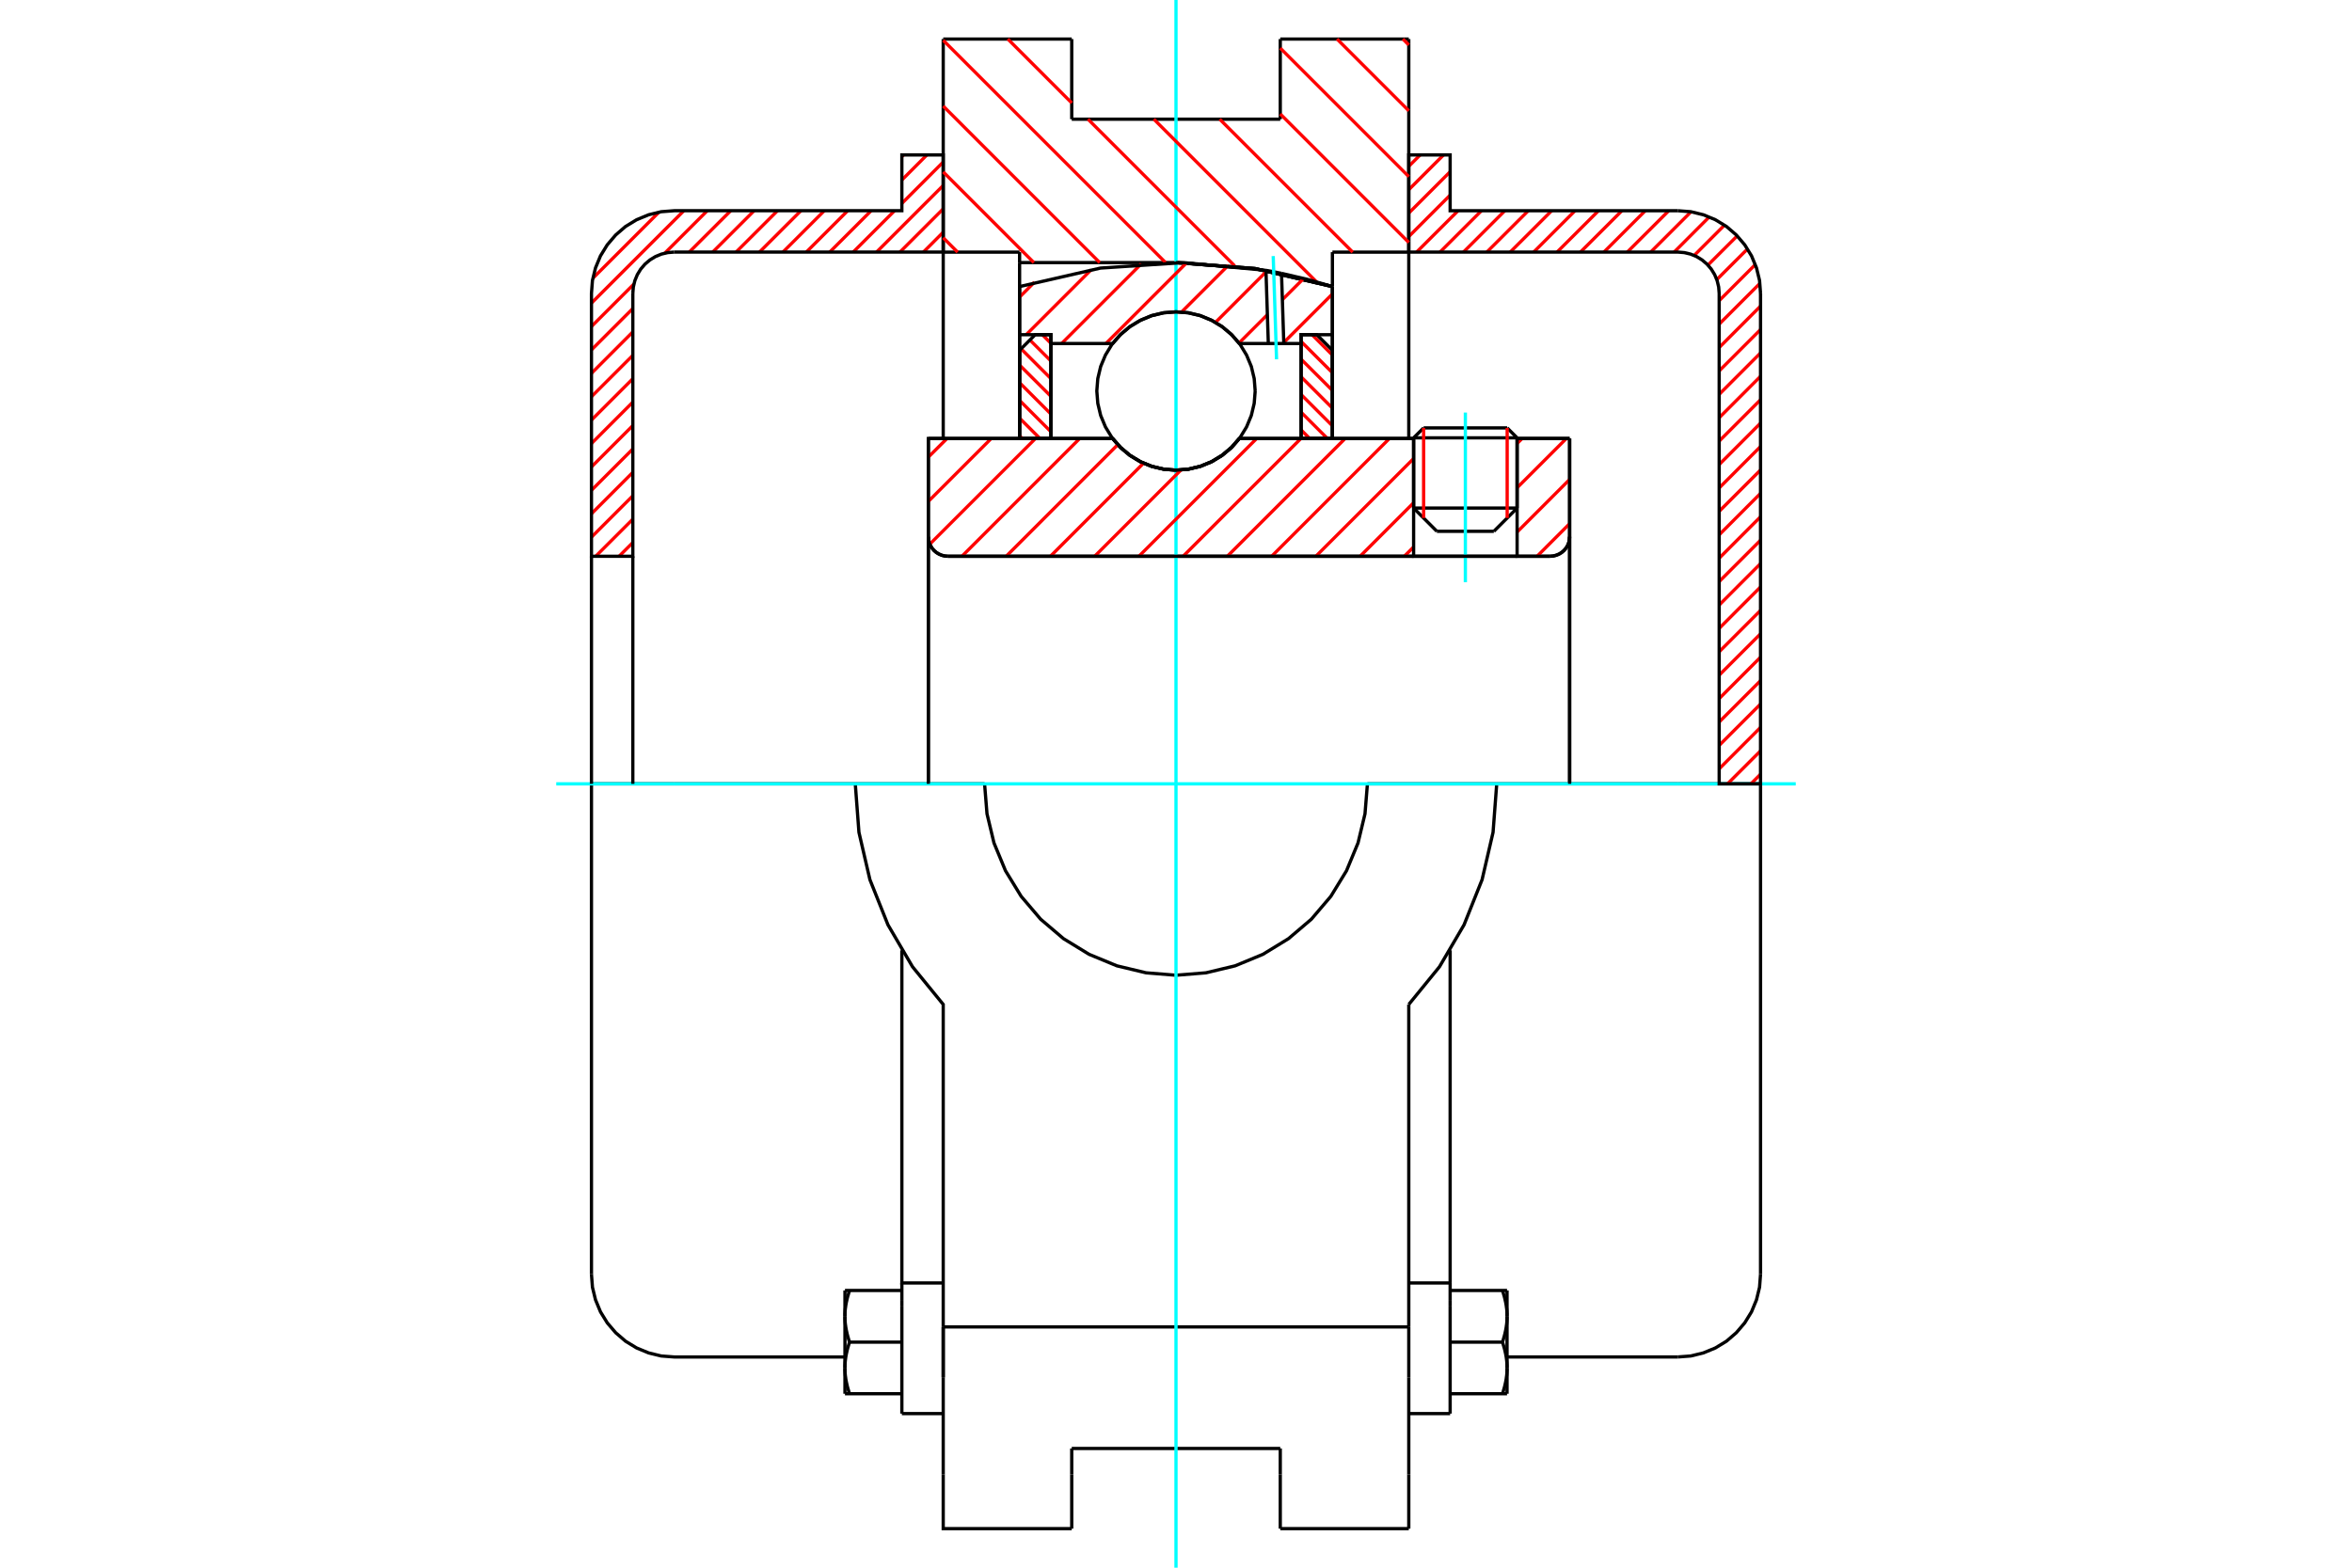 <?xml version="1.0" standalone="no"?>
<!DOCTYPE svg PUBLIC "-//W3C//DTD SVG 1.1//EN"
	"http://www.w3.org/Graphics/SVG/1.1/DTD/svg11.dtd">
<svg xmlns="http://www.w3.org/2000/svg" height="100%" width="100%" viewBox="0 0 36000 24000">
	<rect x="-1800" y="-1200" width="39600" height="26400" style="fill:#FFF"/>
	<g style="fill:none; fill-rule:evenodd" transform="matrix(1 0 0 1 0 0)">
		<g style="fill:none; stroke:#000; stroke-width:50; shape-rendering:geometricPrecision">
			<line x1="23221" y1="6703" x2="21637" y2="6703"/>
			<line x1="21790" y1="6551" x2="23069" y2="6551"/>
			<line x1="21637" y1="7778" x2="23221" y2="7778"/>
			<line x1="22865" y1="8134" x2="21993" y2="8134"/>
			<polyline points="23726,8516 23773,8512 23818,8501 23862,8483 23902,8459 23938,8428 23968,8393 23993,8353 24011,8309 24022,8263 24025,8217"/>
			<line x1="24025" y1="6713" x2="24025" y2="8217"/>
			<line x1="23221" y1="6713" x2="24025" y2="6713"/>
			<line x1="18970" y1="6713" x2="21637" y2="6713"/>
			<polyline points="17030,6713 17154,6854 17298,6974 17458,7070 17631,7140 17813,7183 18000,7198 18187,7183 18369,7140 18542,7070 18702,6974 18846,6854 18970,6713"/>
			<line x1="14209" y1="6713" x2="17030" y2="6713"/>
			<line x1="14209" y1="8217" x2="14209" y2="6713"/>
			<polyline points="14209,8217 14213,8263 14224,8309 14242,8353 14267,8393 14297,8428 14333,8459 14373,8483 14416,8501 14462,8512 14509,8516"/>
			<line x1="23726" y1="8516" x2="14509" y2="8516"/>
			<line x1="24025" y1="8217" x2="24025" y2="12000"/>
			<line x1="14209" y1="8217" x2="14209" y2="12000"/>
			<line x1="21790" y1="6551" x2="21637" y2="6703"/>
			<line x1="23221" y1="6703" x2="23069" y2="6551"/>
			<line x1="22865" y1="8134" x2="23221" y2="7778"/>
			<line x1="21637" y1="7778" x2="21993" y2="8134"/>
			<line x1="21637" y1="6703" x2="21637" y2="7778"/>
			<line x1="23221" y1="7778" x2="23221" y2="6703"/>
			<line x1="21563" y1="598" x2="21563" y2="3860"/>
			<line x1="19596" y1="598" x2="21563" y2="598"/>
			<line x1="19596" y1="1825" x2="19596" y2="598"/>
			<line x1="16404" y1="1825" x2="19596" y2="1825"/>
			<line x1="16404" y1="598" x2="16404" y2="1825"/>
			<line x1="14437" y1="598" x2="16404" y2="598"/>
			<line x1="14437" y1="3860" x2="14437" y2="598"/>
			<line x1="15606" y1="3860" x2="14437" y2="3860"/>
			<line x1="15606" y1="4020" x2="15606" y2="3860"/>
			<line x1="18000" y1="4020" x2="15606" y2="4020"/>
			<polyline points="20394,4387 19211,4112 18000,4020"/>
			<line x1="20394" y1="3860" x2="20394" y2="4387"/>
			<line x1="21563" y1="3860" x2="20394" y2="3860"/>
			<line x1="22909" y1="12000" x2="20930" y2="12000"/>
			<line x1="15070" y1="12000" x2="13091" y2="12000"/>
			<polyline points="15070,12000 15107,12458 15214,12905 15390,13330 15630,13722 15928,14072 16278,14370 16670,14610 17095,14786 17542,14893 18000,14930 18458,14893 18905,14786 19330,14610 19722,14370 20072,14072 20370,13722 20610,13330 20786,12905 20893,12458 20930,12000"/>
			<polyline points="13091,12000 13147,12742 13315,13467 13591,14158 13967,14800 14437,15377 14437,20314"/>
			<line x1="21563" y1="20314" x2="14437" y2="20314"/>
			<line x1="21563" y1="15377" x2="21563" y2="20314"/>
			<polyline points="21563,15377 22033,14800 22409,14158 22685,13467 22853,12742 22909,12000"/>
			<line x1="21563" y1="21086" x2="21563" y2="20314"/>
			<line x1="21563" y1="22571" x2="21563" y2="21086"/>
			<line x1="21563" y1="23402" x2="21563" y2="22571"/>
			<line x1="21563" y1="3860" x2="21563" y2="6713"/>
			<line x1="20394" y1="4387" x2="20394" y2="6713"/>
			<line x1="15606" y1="6713" x2="15606" y2="4020"/>
			<line x1="14437" y1="6713" x2="14437" y2="3860"/>
			<line x1="16404" y1="22571" x2="16404" y2="22175"/>
			<line x1="16404" y1="23402" x2="16404" y2="22571"/>
			<line x1="16404" y1="22175" x2="19596" y2="22175"/>
			<line x1="19596" y1="22571" x2="19596" y2="23402"/>
			<line x1="19596" y1="22175" x2="19596" y2="22571"/>
			<line x1="14437" y1="21086" x2="14437" y2="22571"/>
			<line x1="19596" y1="23402" x2="21563" y2="23402"/>
			<polyline points="14437,22571 14437,23402 16404,23402"/>
			<line x1="14437" y1="21086" x2="14437" y2="20314"/>
			<polyline points="20394,4387 19211,4112 18000,4020"/>
			<line x1="13804" y1="20000" x2="13804" y2="21641"/>
			<line x1="13804" y1="19902" x2="13804" y2="20000"/>
			<line x1="13804" y1="19641" x2="13804" y2="19902"/>
			<polyline points="13804,14548 13804,19641 14437,19641"/>
			<line x1="14437" y1="20314" x2="14437" y2="21086"/>
			<polyline points="12933,20942 12933,20953 12933,20964 12933,20975 12933,20986 12934,20996 12935,21007 12935,21018 12936,21029 12937,21040 12938,21050 12939,21061 12941,21072 12942,21083 12944,21094 12945,21105 12947,21116 12949,21127 12951,21138 12953,21149 12955,21160 12958,21172 12960,21183 12963,21194 12965,21206 12968,21217 12971,21229 12974,21241 12977,21252 12981,21264 12984,21276 12988,21288 12991,21300 12995,21313 12999,21325 13003,21337"/>
			<line x1="12933" y1="21337" x2="12933" y2="20942"/>
			<line x1="13003" y1="21337" x2="12933" y2="21337"/>
			<polyline points="12933,20152 12933,20162 12933,20173 12933,20184 12933,20195 12934,20206 12935,20217 12935,20227 12936,20238 12937,20249 12938,20260 12939,20271 12941,20282 12942,20293 12944,20303 12945,20314 12947,20325 12949,20336 12951,20348 12953,20359 12955,20370 12958,20381 12960,20392 12963,20404 12965,20415 12968,20427 12971,20438 12974,20450 12977,20462 12981,20474 12984,20486 12988,20498 12991,20510 12995,20522 12999,20534 13003,20547"/>
			<line x1="12933" y1="20942" x2="12933" y2="20152"/>
			<polyline points="13003,20547 12999,20559 12995,20572 12991,20584 12988,20596 12984,20608 12981,20620 12977,20632 12974,20644 12971,20655 12968,20667 12965,20679 12963,20690 12960,20701 12958,20713 12955,20724 12953,20735 12951,20746 12949,20757 12947,20768 12945,20779 12944,20790 12942,20801 12941,20812 12939,20823 12938,20834 12937,20845 12936,20856 12935,20866 12935,20877 12934,20888 12933,20899 12933,20910 12933,20920 12933,20931 12933,20942"/>
			<line x1="12933" y1="19756" x2="13003" y2="19756"/>
			<line x1="12933" y1="20152" x2="12933" y2="19756"/>
			<polyline points="13003,19756 12999,19769 12995,19781 12991,19793 12988,19806 12984,19818 12981,19830 12977,19841 12974,19853 12971,19865 12968,19876 12965,19888 12963,19899 12960,19911 12958,19922 12955,19933 12953,19945 12951,19956 12949,19967 12947,19978 12945,19989 12944,20000 12942,20011 12941,20022 12939,20032 12938,20043 12937,20054 12936,20065 12935,20076 12935,20087 12934,20097 12933,20108 12933,20119 12933,20130 12933,20141 12933,20152"/>
			<line x1="13804" y1="20547" x2="13003" y2="20547"/>
			<line x1="13804" y1="19756" x2="13003" y2="19756"/>
			<line x1="13804" y1="21337" x2="13003" y2="21337"/>
			<line x1="10320" y1="12000" x2="9053" y2="12000"/>
			<line x1="13091" y1="12000" x2="10320" y2="12000"/>
			<line x1="9053" y1="12000" x2="9053" y2="19508"/>
			<line x1="13804" y1="21641" x2="14437" y2="21641"/>
			<polyline points="9053,19508 9068,19706 9115,19899 9191,20083 9295,20252 9424,20403 9575,20533 9744,20636 9928,20712 10121,20759 10320,20774 12933,20774"/>
			<line x1="21563" y1="19641" x2="22196" y2="19641"/>
			<line x1="22196" y1="19902" x2="22196" y2="19641"/>
			<line x1="22196" y1="20000" x2="22196" y2="19902"/>
			<line x1="22196" y1="21641" x2="22196" y2="20000"/>
			<line x1="22196" y1="19641" x2="22196" y2="14548"/>
			<line x1="22997" y1="19756" x2="23067" y2="19756"/>
			<polyline points="23067,20152 23067,20141 23067,20130 23067,20119 23067,20108 23066,20097 23065,20087 23065,20076 23064,20065 23063,20054 23062,20043 23061,20032 23059,20022 23058,20011 23056,20000 23055,19989 23053,19978 23051,19967 23049,19956 23047,19945 23045,19933 23042,19922 23040,19911 23037,19899 23035,19888 23032,19876 23029,19865 23026,19853 23023,19841 23019,19830 23016,19818 23012,19806 23009,19793 23005,19781 23001,19769 22997,19756"/>
			<line x1="23067" y1="19756" x2="23067" y2="20152"/>
			<polyline points="23067,20942 23067,20931 23067,20920 23067,20910 23067,20899 23066,20888 23065,20877 23065,20866 23064,20856 23063,20845 23062,20834 23061,20823 23059,20812 23058,20801 23056,20790 23055,20779 23053,20768 23051,20757 23049,20746 23047,20735 23045,20724 23042,20713 23040,20701 23037,20690 23035,20679 23032,20667 23029,20655 23026,20644 23023,20632 23019,20620 23016,20608 23012,20596 23009,20584 23005,20572 23001,20559 22997,20547"/>
			<line x1="23067" y1="20152" x2="23067" y2="20942"/>
			<polyline points="22997,20547 23001,20534 23005,20522 23009,20510 23012,20498 23016,20486 23019,20474 23023,20462 23026,20450 23029,20438 23032,20427 23035,20415 23037,20404 23040,20392 23042,20381 23045,20370 23047,20359 23049,20348 23051,20336 23053,20325 23055,20314 23056,20303 23058,20293 23059,20282 23061,20271 23062,20260 23063,20249 23064,20238 23065,20227 23065,20217 23066,20206 23067,20195 23067,20184 23067,20173 23067,20162 23067,20152"/>
			<line x1="23067" y1="21337" x2="22997" y2="21337"/>
			<line x1="23067" y1="20942" x2="23067" y2="21337"/>
			<polyline points="22997,21337 23001,21325 23005,21313 23009,21300 23012,21288 23016,21276 23019,21264 23023,21252 23026,21241 23029,21229 23032,21217 23035,21206 23037,21194 23040,21183 23042,21172 23045,21160 23047,21149 23049,21138 23051,21127 23053,21116 23055,21105 23056,21094 23058,21083 23059,21072 23061,21061 23062,21050 23063,21040 23064,21029 23065,21018 23065,21007 23066,20996 23067,20986 23067,20975 23067,20964 23067,20953 23067,20942"/>
			<line x1="22196" y1="21337" x2="22997" y2="21337"/>
			<line x1="22196" y1="20547" x2="22997" y2="20547"/>
			<line x1="22196" y1="19756" x2="22997" y2="19756"/>
			<line x1="25680" y1="12000" x2="22909" y2="12000"/>
			<line x1="26947" y1="12000" x2="25680" y2="12000"/>
			<line x1="26947" y1="19508" x2="26947" y2="12000"/>
			<line x1="21563" y1="21641" x2="22196" y2="21641"/>
			<polyline points="25680,20774 25879,20759 26072,20712 26256,20636 26425,20533 26576,20403 26705,20252 26809,20083 26885,19899 26932,19706 26947,19508"/>
			<line x1="23067" y1="20774" x2="25680" y2="20774"/>
		</g>
		<g style="fill:none; stroke:#0FF; stroke-width:50; shape-rendering:geometricPrecision">
			<line x1="22429" y1="8913" x2="22429" y2="6316"/>
			<line x1="8514" y1="12000" x2="27486" y2="12000"/>
			<line x1="18000" y1="24000" x2="18000" y2="0"/>
		</g>
		<g style="fill:none; stroke:#F00; stroke-width:50; shape-rendering:geometricPrecision">
			<line x1="26947" y1="11853" x2="26800" y2="12000"/>
			<line x1="26947" y1="11495" x2="26442" y2="12000"/>
			<line x1="26947" y1="11136" x2="26314" y2="11770"/>
			<line x1="26947" y1="10778" x2="26314" y2="11411"/>
			<line x1="26947" y1="10420" x2="26314" y2="11053"/>
			<line x1="26947" y1="10061" x2="26314" y2="10695"/>
			<line x1="26947" y1="9703" x2="26314" y2="10336"/>
			<line x1="26947" y1="9345" x2="26314" y2="9978"/>
			<line x1="26947" y1="8986" x2="26314" y2="9620"/>
			<line x1="26947" y1="8628" x2="26314" y2="9262"/>
			<line x1="26947" y1="8270" x2="26314" y2="8903"/>
			<line x1="26947" y1="7911" x2="26314" y2="8545"/>
			<line x1="26947" y1="7553" x2="26314" y2="8187"/>
			<line x1="26947" y1="7195" x2="26314" y2="7828"/>
			<line x1="26947" y1="6836" x2="26314" y2="7470"/>
			<line x1="26947" y1="6478" x2="26314" y2="7112"/>
			<line x1="26947" y1="6120" x2="26314" y2="6753"/>
			<line x1="26947" y1="5761" x2="26314" y2="6395"/>
			<line x1="26947" y1="5403" x2="26314" y2="6037"/>
			<line x1="26947" y1="5045" x2="26314" y2="5678"/>
			<line x1="26947" y1="4686" x2="26314" y2="5320"/>
			<line x1="26938" y1="4338" x2="26314" y2="4962"/>
			<line x1="26867" y1="4050" x2="26314" y2="4603"/>
			<line x1="26748" y1="3811" x2="26277" y2="4281"/>
			<line x1="26590" y1="3611" x2="26142" y2="4058"/>
			<line x1="26395" y1="3447" x2="25931" y2="3911"/>
			<line x1="26162" y1="3321" x2="25625" y2="3859"/>
			<line x1="25883" y1="3242" x2="25266" y2="3859"/>
			<line x1="25542" y1="3226" x2="24908" y2="3859"/>
			<line x1="25183" y1="3226" x2="24550" y2="3859"/>
			<line x1="24825" y1="3226" x2="24191" y2="3859"/>
			<line x1="24467" y1="3226" x2="23833" y2="3859"/>
			<line x1="24108" y1="3226" x2="23475" y2="3859"/>
			<line x1="23750" y1="3226" x2="23116" y2="3859"/>
			<line x1="23392" y1="3226" x2="22758" y2="3859"/>
			<line x1="23033" y1="3226" x2="22400" y2="3859"/>
			<line x1="22675" y1="3226" x2="22041" y2="3859"/>
			<line x1="22317" y1="3226" x2="21683" y2="3859"/>
			<line x1="22196" y1="2987" x2="21563" y2="3621"/>
			<line x1="22196" y1="2629" x2="21563" y2="3262"/>
			<line x1="22095" y1="2372" x2="21563" y2="2904"/>
			<line x1="21737" y1="2372" x2="21563" y2="2546"/>
		</g>
		<g style="fill:none; stroke:#000; stroke-width:50; shape-rendering:geometricPrecision">
			<polyline points="21563,3859 21563,2372 22196,2372 22196,3226 25680,3226"/>
			<polyline points="26947,4492 26932,4294 26885,4101 26809,3917 26705,3748 26576,3597 26425,3467 26256,3364 26072,3288 25879,3241 25680,3226"/>
			<polyline points="26947,4492 26947,12000 26314,12000 26314,4492 26306,4393 26283,4297 26245,4205 26193,4120 26128,4044 26053,3980 25968,3928 25876,3890 25779,3867 25680,3859 21563,3859"/>
		</g>
		<g style="fill:none; stroke:#F00; stroke-width:50; shape-rendering:geometricPrecision">
			<line x1="14437" y1="3555" x2="14134" y2="3859"/>
			<line x1="9686" y1="8306" x2="9476" y2="8516"/>
			<line x1="14437" y1="3197" x2="13775" y2="3859"/>
			<line x1="9686" y1="7948" x2="9118" y2="8516"/>
			<line x1="14437" y1="2839" x2="13417" y2="3859"/>
			<line x1="9686" y1="7590" x2="9053" y2="8223"/>
			<line x1="14437" y1="2480" x2="13804" y2="3114"/>
			<line x1="13692" y1="3226" x2="13059" y2="3859"/>
			<line x1="9686" y1="7231" x2="9053" y2="7865"/>
			<line x1="14187" y1="2372" x2="13804" y2="2756"/>
			<line x1="13334" y1="3226" x2="12700" y2="3859"/>
			<line x1="9686" y1="6873" x2="9053" y2="7506"/>
			<line x1="13829" y1="2372" x2="13804" y2="2397"/>
			<line x1="12975" y1="3226" x2="12342" y2="3859"/>
			<line x1="9686" y1="6515" x2="9053" y2="7148"/>
			<line x1="12617" y1="3226" x2="11984" y2="3859"/>
			<line x1="9686" y1="6156" x2="9053" y2="6790"/>
			<line x1="12259" y1="3226" x2="11625" y2="3859"/>
			<line x1="9686" y1="5798" x2="9053" y2="6431"/>
			<line x1="11900" y1="3226" x2="11267" y2="3859"/>
			<line x1="9686" y1="5440" x2="9053" y2="6073"/>
			<line x1="11542" y1="3226" x2="10909" y2="3859"/>
			<line x1="9686" y1="5081" x2="9053" y2="5715"/>
			<line x1="11184" y1="3226" x2="10550" y2="3859"/>
			<line x1="9686" y1="4723" x2="9053" y2="5356"/>
			<line x1="10825" y1="3226" x2="10175" y2="3876"/>
			<line x1="9703" y1="4348" x2="9053" y2="4998"/>
			<line x1="10467" y1="3226" x2="9053" y2="4640"/>
			<line x1="10087" y1="3247" x2="9074" y2="4260"/>
		</g>
		<g style="fill:none; stroke:#000; stroke-width:50; shape-rendering:geometricPrecision">
			<polyline points="14437,3859 14437,2372 13804,2372 13804,3226 10320,3226 10121,3241 9928,3288 9744,3364 9575,3467 9424,3597 9295,3748 9191,3917 9115,4101 9068,4294 9053,4492 9053,8516 9686,8516 9686,4492"/>
			<polyline points="10320,3859 10221,3867 10124,3890 10032,3928 9947,3980 9872,4044 9807,4120 9755,4205 9717,4297 9694,4393 9686,4492"/>
			<line x1="10320" y1="3859" x2="14437" y2="3859"/>
			<line x1="9053" y1="12000" x2="9053" y2="8516"/>
			<line x1="9686" y1="8516" x2="9686" y2="12000"/>
		</g>
		<g style="fill:none; stroke:#F00; stroke-width:50; shape-rendering:geometricPrecision">
			<line x1="21473" y1="598" x2="21563" y2="688"/>
			<line x1="20465" y1="598" x2="21563" y2="1696"/>
			<line x1="19596" y1="737" x2="21563" y2="2704"/>
			<line x1="19596" y1="1745" x2="21563" y2="3712"/>
			<line x1="18669" y1="1825" x2="20704" y2="3860"/>
			<line x1="17661" y1="1825" x2="20156" y2="4321"/>
			<line x1="15426" y1="598" x2="16404" y2="1576"/>
			<line x1="16653" y1="1825" x2="18899" y2="4071"/>
			<line x1="14437" y1="617" x2="17840" y2="4020"/>
			<line x1="14437" y1="1624" x2="16832" y2="4020"/>
			<line x1="14437" y1="2632" x2="15824" y2="4020"/>
			<line x1="14437" y1="3640" x2="14657" y2="3860"/>
		</g>
		<g style="fill:none; stroke:#000; stroke-width:50; shape-rendering:geometricPrecision">
			<polyline points="20394,4387 19211,4112 18000,4020"/>
		</g>
		<g style="fill:none; stroke:#F00; stroke-width:50; shape-rendering:geometricPrecision">
			<line x1="23069" y1="6551" x2="23069" y2="7930"/>
			<line x1="21790" y1="7930" x2="21790" y2="6551"/>
			<line x1="15606" y1="6672" x2="15647" y2="6713"/>
			<line x1="15606" y1="6401" x2="15918" y2="6713"/>
			<line x1="15606" y1="6130" x2="16085" y2="6609"/>
			<line x1="15606" y1="5859" x2="16085" y2="6338"/>
			<line x1="15606" y1="5589" x2="16085" y2="6067"/>
			<line x1="15629" y1="5340" x2="16085" y2="5796"/>
			<line x1="15764" y1="5205" x2="16085" y2="5526"/>
			<line x1="15954" y1="5124" x2="16085" y2="5255"/>
		</g>
		<g style="fill:none; stroke:#000; stroke-width:50; shape-rendering:geometricPrecision">
			<polyline points="16085,6713 16085,5124 15845,5124 15606,5363 15606,6713 16085,6713"/>
		</g>
		<g style="fill:none; stroke:#F00; stroke-width:50; shape-rendering:geometricPrecision">
			<line x1="20082" y1="5124" x2="20394" y2="5436"/>
			<line x1="19915" y1="5228" x2="20394" y2="5706"/>
			<line x1="19915" y1="5499" x2="20394" y2="5977"/>
			<line x1="19915" y1="5769" x2="20394" y2="6248"/>
			<line x1="19915" y1="6040" x2="20394" y2="6519"/>
			<line x1="19915" y1="6311" x2="20317" y2="6713"/>
			<line x1="19915" y1="6582" x2="20046" y2="6713"/>
		</g>
		<g style="fill:none; stroke:#000; stroke-width:50; shape-rendering:geometricPrecision">
			<polyline points="19915,6713 19915,5124 20155,5124 20394,5363 20394,6713 19915,6713"/>
			<polyline points="19212,5986 19197,5796 19153,5611 19080,5436 18981,5273 18857,5129 18712,5005 18550,4906 18375,4833 18190,4789 18000,4774 17810,4789 17625,4833 17450,4906 17288,5005 17143,5129 17019,5273 16920,5436 16847,5611 16803,5796 16788,5986 16803,6175 16847,6360 16920,6536 17019,6698 17143,6843 17288,6966 17450,7066 17625,7139 17810,7183 18000,7198 18190,7183 18375,7139 18550,7066 18712,6966 18857,6843 18981,6698 19080,6536 19153,6360 19197,6175 19212,5986"/>
		</g>
		<g style="fill:none; stroke:#F00; stroke-width:50; shape-rendering:geometricPrecision">
			<line x1="20394" y1="4500" x2="19649" y2="5244"/>
			<line x1="19953" y1="4264" x2="19628" y2="4588"/>
			<line x1="19399" y1="4817" x2="18964" y2="5252"/>
			<line x1="19378" y1="4161" x2="18604" y2="4936"/>
			<line x1="18800" y1="4062" x2="18085" y2="4777"/>
			<line x1="18160" y1="4025" x2="16927" y2="5259"/>
			<line x1="17468" y1="4040" x2="16249" y2="5259"/>
			<line x1="16701" y1="4130" x2="15707" y2="5124"/>
			<line x1="15833" y1="4320" x2="15606" y2="4548"/>
		</g>
		<g style="fill:none; stroke:#000; stroke-width:50; shape-rendering:geometricPrecision">
			<polyline points="15606,6713 15606,5124 15606,4387"/>
			<polyline points="19377,4139 18112,4020 16844,4104 15606,4387"/>
			<polyline points="19615,4185 19496,4161 19377,4139"/>
			<polyline points="20394,4387 20007,4276 19615,4185"/>
			<polyline points="20394,4387 20394,5124 19915,5124 19915,5259 19915,6713"/>
			<polyline points="19915,5259 19650,5259 19413,5259 18970,5259 18846,5118 18702,4998 18542,4902 18369,4831 18187,4788 18000,4774 17813,4788 17631,4831 17458,4902 17298,4998 17154,5118 17030,5259 16085,5259 16085,6713"/>
			<polyline points="16085,5259 16085,5124 15606,5124"/>
			<line x1="20394" y1="5124" x2="20394" y2="6713"/>
		</g>
		<g style="fill:none; stroke:#0FF; stroke-width:50; shape-rendering:geometricPrecision">
			<line x1="19539" y1="5500" x2="19488" y2="3920"/>
		</g>
		<g style="fill:none; stroke:#000; stroke-width:50; shape-rendering:geometricPrecision">
			<line x1="19413" y1="5259" x2="19377" y2="4139"/>
			<line x1="19650" y1="5259" x2="19615" y2="4185"/>
		</g>
		<g style="fill:none; stroke:#F00; stroke-width:50; shape-rendering:geometricPrecision">
			<line x1="24025" y1="8017" x2="23527" y2="8516"/>
			<line x1="24025" y1="7340" x2="23221" y2="8145"/>
			<line x1="23975" y1="6713" x2="23221" y2="7467"/>
			<line x1="23298" y1="6713" x2="23221" y2="6790"/>
			<line x1="21637" y1="8374" x2="21495" y2="8516"/>
			<line x1="21637" y1="7697" x2="20818" y2="8516"/>
			<line x1="21637" y1="7020" x2="20141" y2="8516"/>
			<line x1="21267" y1="6713" x2="19464" y2="8516"/>
			<line x1="20589" y1="6713" x2="18786" y2="8516"/>
			<line x1="19912" y1="6713" x2="18109" y2="8516"/>
			<line x1="19235" y1="6713" x2="17432" y2="8516"/>
			<line x1="18076" y1="7195" x2="16755" y2="8516"/>
			<line x1="17503" y1="7091" x2="16078" y2="8516"/>
			<line x1="17109" y1="6807" x2="15401" y2="8516"/>
			<line x1="16526" y1="6713" x2="14723" y2="8516"/>
			<line x1="15849" y1="6713" x2="14232" y2="8330"/>
			<line x1="15172" y1="6713" x2="14209" y2="7676"/>
			<line x1="14495" y1="6713" x2="14209" y2="6998"/>
		</g>
		<g style="fill:none; stroke:#000; stroke-width:50; shape-rendering:geometricPrecision">
			<line x1="24025" y1="12000" x2="24025" y2="6713"/>
			<polyline points="23726,8516 23773,8512 23818,8501 23862,8483 23902,8459 23938,8428 23968,8393 23993,8353 24011,8309 24022,8263 24025,8217"/>
			<polyline points="23726,8516 23221,8516 23221,6713"/>
			<polyline points="23221,8516 21637,8516 21637,6713"/>
			<line x1="21637" y1="8516" x2="14509" y2="8516"/>
			<polyline points="14209,8217 14213,8263 14224,8309 14242,8353 14267,8393 14297,8428 14333,8459 14373,8483 14416,8501 14462,8512 14509,8516"/>
			<polyline points="14209,8217 14209,6713 14688,6713 17030,6713 17154,6854 17298,6974 17458,7070 17631,7140 17813,7183 18000,7198 18187,7183 18369,7140 18542,7070 18702,6974 18846,6854 18970,6713 21637,6713"/>
			<line x1="23221" y1="6713" x2="24025" y2="6713"/>
			<line x1="14209" y1="12000" x2="14209" y2="8217"/>
		</g>
	</g>
</svg>
